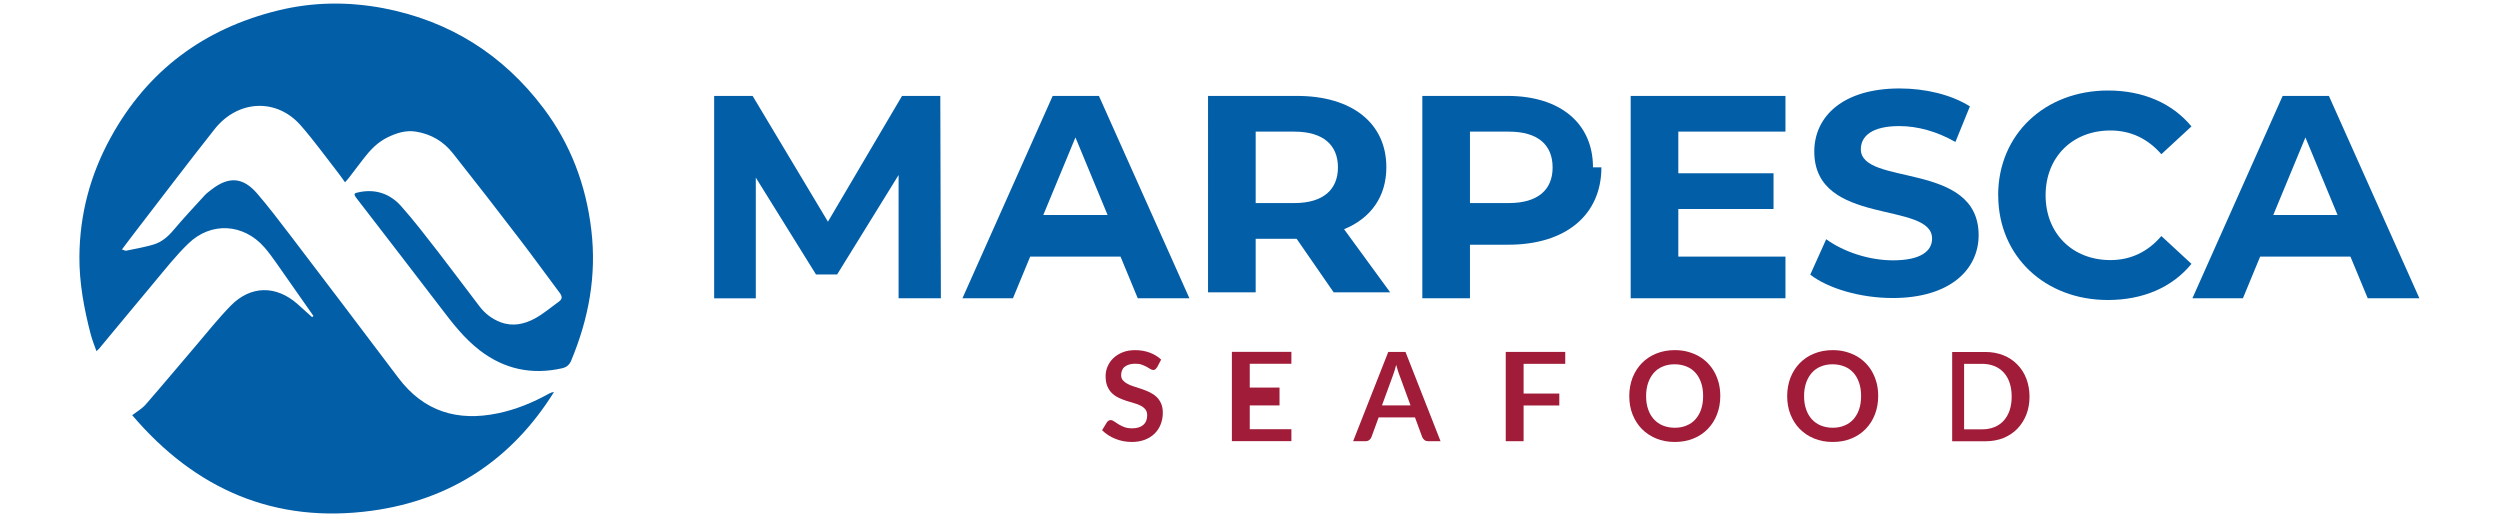 <svg xmlns="http://www.w3.org/2000/svg" id="Layer_2" data-name="Layer 2" viewBox="0 0 392 82.13"><defs><style>      .cls-1 {        fill: #a11c38;      }      .cls-2 {        fill: none;      }      .cls-3 {        fill: #035ea8;      }    </style></defs><g id="Layer_1-2" data-name="Layer 1"><g><g><path class="cls-3" d="M15.13,55.09c-.34-.98-.69-1.83-.92-2.72-1.03-3.98-1.79-8-1.76-12.15,.05-6.65,1.72-12.85,4.9-18.64C23.12,11.05,32,4.47,43.65,1.63c5.43-1.33,10.93-1.39,16.45-.35,10.42,1.99,18.79,7.3,25.11,15.67,4.25,5.62,6.68,12.06,7.51,19.11,.85,7.16-.42,13.93-3.17,20.51-.28,.66-.73,1.02-1.44,1.18-4.74,1.06-9.04,.14-12.89-2.82-2.44-1.88-4.29-4.28-6.14-6.72-4.32-5.67-8.7-11.31-13.05-16.97-.68-.88-.62-.95,.49-1.15,2.53-.45,4.69,.36,6.34,2.19,2.06,2.31,3.94,4.78,5.84,7.22,2.18,2.81,4.29,5.67,6.45,8.49,.88,1.16,1.98,2.02,3.36,2.54,1.89,.71,3.7,.3,5.35-.59,1.33-.72,2.51-1.74,3.75-2.63,.54-.38,.6-.79,.18-1.35-2.1-2.79-4.14-5.64-6.27-8.41-3.47-4.54-6.97-9.05-10.52-13.53-1.46-1.84-3.38-2.99-5.76-3.38-1.61-.26-3.04,.21-4.44,.88-1.58,.76-2.75,2-3.8,3.36-.77,1.02-1.55,2.03-2.33,3.05-.15,.2-.33,.37-.57,.65-.38-.53-.7-.99-1.04-1.43-1.96-2.51-3.82-5.11-5.91-7.49-3.76-4.3-9.83-4.04-13.5,.59-4.18,5.28-8.24,10.66-12.36,16-.71,.91-1.4,1.85-2.17,2.87,.31,.09,.49,.21,.65,.19,1.45-.3,2.9-.55,4.31-.97,1.27-.38,2.26-1.23,3.13-2.27,1.58-1.87,3.25-3.66,4.9-5.46,.33-.35,.73-.63,1.11-.93,2.67-2.05,4.89-1.9,7.09,.65,1.78,2.06,3.43,4.25,5.09,6.41,5.7,7.49,11.4,14.98,17.05,22.49,3.99,5.31,9.29,6.9,15.64,5.57,2.84-.59,5.49-1.69,8.01-3.09,.23-.13,.49-.22,.77-.25-6.62,10.63-16.22,16.93-28.55,18.62-15.22,2.08-27.69-3.34-37.59-14.98,.77-.59,1.55-1.03,2.11-1.67,2.67-3.06,5.28-6.19,7.92-9.28,1.79-2.1,3.51-4.27,5.43-6.23,3.12-3.17,7.09-3.21,10.45-.26,.77,.68,1.53,1.38,2.3,2.07l.21-.19c-1.95-2.78-3.89-5.57-5.85-8.35-.59-.83-1.19-1.67-1.87-2.44-3.27-3.7-8.33-4.01-11.88-.58-1.98,1.91-3.69,4.1-5.46,6.21-2.87,3.42-5.7,6.87-8.56,10.3-.08,.1-.2,.18-.45,.4h.02Z"></path><g><path class="cls-3" d="M140.9,46.78V27.44l-9.64,15.6h-3.31l-9.44-15.19v18.93h-6.53V15.04h6.03l11.81,19.72,11.62-19.72h6l.09,31.73h-6.63Z"></path><path class="cls-3" d="M175.69,40.24h-14.16l-2.7,6.53h-7.92l14.15-31.73h7.25l14.19,31.73h-8.1l-2.7-6.53h-.02Zm-2.02-6.53l-5.04-12.16-5.04,12.16h10.08Z"></path><path class="cls-3" d="M209.12,45.84l-5.81-8.4h-6.42v8.4h-7.47V15.04h13.96c8.61,0,14,4.27,14,11.18,0,4.62-2.44,8.01-6.63,9.72l7.23,9.9h-8.86s0,0,0,0Zm-6.17-25.2h-6.06v11.2h6.06c4.54,0,6.84-2.12,6.84-5.6s-2.29-5.6-6.84-5.6Z"></path><path class="cls-3" d="M251.1,26.24c0,7.48-5.61,12.13-14.58,12.13h-6.03v8.4h-7.47V15.04h13.36c8.24,0,13.4,4.28,13.4,11.2h1.31Zm-7.65,.02c0-3.55-2.3-5.62-6.87-5.62h-6.09v11.2h6.09c4.56,0,6.87-2.08,6.87-5.58Z"></path><path class="cls-3" d="M279.96,40.23v6.54h-24.27V15.04h24.27v5.6h-16.8v6.53h14.93v5.6h-14.93v7.47h16.8Z"></path><path class="cls-3" d="M283.86,43.04l2.49-5.53c2.68,1.95,6.67,3.31,10.48,3.31,4.36,0,6.12-1.46,6.12-3.41,0-5.95-18.47-1.86-18.47-13.65,0-5.4,4.36-9.89,13.38-9.89,3.99,0,8.07,.95,11.02,2.81l-2.27,5.58c-2.95-1.68-5.99-2.49-8.8-2.49-4.36,0-6.03,1.63-6.03,3.63,0,5.85,18.47,1.81,18.47,13.48,0,5.31-4.4,9.85-13.48,9.85-5.04,0-10.12-1.49-12.94-3.68h0Z"></path><path class="cls-3" d="M313.31,30.62c0-9.58,7.35-16.43,17.24-16.43,5.49,0,10.07,2,13.07,5.63l-4.72,4.36c-2.14-2.45-4.81-3.72-7.99-3.72-5.95,0-10.16,4.17-10.16,10.16s4.22,10.16,10.16,10.16c3.17,0,5.85-1.27,7.99-3.77l4.72,4.36c-3,3.68-7.58,5.67-13.11,5.67-9.85,0-17.19-6.85-17.19-16.43Z"></path><path class="cls-3" d="M368.55,40.24h-14.16l-2.7,6.53h-7.92l14.15-31.73h7.25l14.19,31.73h-8.1l-2.71-6.53h0Zm-2.02-6.53l-5.04-12.16-5.04,12.16h10.08Z"></path></g><g><path class="cls-1" d="M181.39,57.62c-.07,.14-.16,.23-.25,.3-.08,.07-.2,.09-.33,.09s-.28-.05-.44-.15-.35-.21-.57-.34c-.22-.12-.48-.23-.77-.34s-.64-.15-1.05-.15c-.36,0-.68,.05-.95,.13-.27,.08-.5,.21-.69,.36s-.33,.35-.41,.56-.14,.46-.14,.72c0,.33,.09,.61,.28,.83,.19,.22,.43,.41,.74,.57s.65,.3,1.05,.42,.79,.25,1.2,.39c.41,.14,.81,.3,1.2,.49s.74,.42,1.05,.7,.55,.63,.74,1.04,.28,.91,.28,1.49c0,.63-.11,1.23-.33,1.79-.21,.56-.53,1.04-.95,1.46-.42,.41-.93,.74-1.53,.97-.61,.23-1.3,.35-2.07,.35-.45,0-.89-.05-1.33-.13-.43-.08-.85-.21-1.25-.37s-.77-.35-1.13-.59c-.35-.22-.66-.49-.93-.76l.77-1.26c.07-.09,.15-.17,.25-.23s.21-.09,.34-.09c.16,0,.34,.07,.52,.2s.41,.28,.67,.44,.56,.31,.91,.45c.35,.13,.77,.2,1.25,.2,.75,0,1.33-.18,1.74-.53s.62-.86,.62-1.52c0-.37-.09-.67-.28-.91s-.43-.43-.74-.59c-.31-.16-.65-.3-1.05-.4-.39-.11-.78-.23-1.19-.36-.4-.13-.8-.29-1.19-.47-.39-.18-.74-.42-1.05-.71-.31-.29-.55-.65-.74-1.09s-.28-.98-.28-1.62c0-.51,.1-1.02,.31-1.5s.5-.92,.9-1.3c.39-.37,.87-.68,1.44-.91s1.22-.35,1.97-.35c.83,0,1.6,.13,2.3,.39s1.3,.63,1.79,1.09l-.65,1.24h-.03Z"></path><path class="cls-1" d="M195.96,57.04v3.73h4.67v2.8h-4.67v3.73h6.53v1.87h-9.33v-14h9.33v1.87h-6.53Z"></path><path class="cls-1" d="M225.88,69.18h-1.93c-.24,0-.44-.06-.59-.18s-.27-.27-.35-.45l-1.14-3.1h-5.7l-1.13,3.09c-.06,.16-.16,.31-.32,.44s-.36,.2-.59,.2h-1.96l5.51-14h2.7l5.5,14.01h0Zm-4.71-5.62l-1.72-4.69c-.08-.21-.18-.46-.26-.74-.09-.29-.19-.6-.27-.92-.08,.33-.18,.64-.26,.93-.09,.29-.18,.54-.26,.76l-1.71,4.67h4.48Z"></path><path class="cls-1" d="M238.9,57.15v4.56h5.6v1.87h-5.6v5.6h-2.8v-14h9.33v1.87h-6.53v.1Z"></path><path class="cls-1" d="M269.74,62.1c0,1.04-.17,1.99-.51,2.87s-.82,1.64-1.45,2.29c-.63,.64-1.37,1.15-2.25,1.5-.88,.36-1.85,.54-2.92,.54s-2.03-.18-2.91-.54-1.62-.86-2.26-1.5c-.63-.64-1.11-1.41-1.46-2.29-.35-.88-.51-1.84-.51-2.87s.18-1.99,.51-2.87c.35-.88,.83-1.64,1.46-2.29,.63-.64,1.38-1.15,2.26-1.5,.88-.36,1.85-.54,2.91-.54,.72,0,1.39,.08,2.02,.25s1.2,.4,1.74,.7c.52,.3,1,.67,1.42,1.1,.42,.43,.77,.91,1.06,1.45,.29,.53,.51,1.11,.67,1.74,.15,.63,.22,1.28,.22,1.97Zm-2.69,0c0-.77-.1-1.47-.31-2.08s-.5-1.14-.89-1.57-.85-.76-1.4-.98c-.55-.22-1.17-.35-1.86-.35s-1.31,.11-1.86,.35c-.55,.22-1.02,.55-1.4,.98s-.68,.95-.9,1.57c-.21,.62-.32,1.31-.32,2.08s.1,1.47,.32,2.08c.21,.62,.5,1.13,.9,1.56s.86,.76,1.4,.98c.55,.22,1.17,.35,1.86,.35s1.31-.11,1.86-.35c.55-.22,1.02-.55,1.4-.98,.38-.43,.68-.94,.89-1.56,.21-.62,.31-1.31,.31-2.08Z"></path><path class="cls-1" d="M294.5,62.1c0,1.04-.17,1.99-.51,2.87s-.82,1.64-1.45,2.29c-.63,.64-1.37,1.15-2.25,1.5-.88,.36-1.85,.54-2.92,.54s-2.03-.18-2.91-.54-1.62-.86-2.26-1.5c-.63-.64-1.11-1.41-1.46-2.29-.35-.88-.51-1.84-.51-2.87s.18-1.99,.51-2.87c.35-.88,.83-1.64,1.46-2.29,.63-.64,1.38-1.15,2.26-1.5,.88-.36,1.85-.54,2.91-.54,.72,0,1.39,.08,2.02,.25s1.2,.4,1.74,.7c.52,.3,1,.67,1.42,1.1,.42,.43,.77,.91,1.06,1.45,.29,.53,.51,1.11,.67,1.74,.15,.63,.22,1.28,.22,1.97Zm-2.68,0c0-.77-.1-1.47-.31-2.08s-.5-1.14-.89-1.57-.85-.76-1.4-.98c-.55-.22-1.17-.35-1.86-.35s-1.31,.11-1.86,.35c-.55,.22-1.02,.55-1.4,.98s-.68,.95-.9,1.57c-.21,.62-.32,1.31-.32,2.08s.1,1.47,.32,2.08c.21,.62,.5,1.13,.9,1.56s.86,.76,1.4,.98c.55,.22,1.17,.35,1.86,.35s1.31-.11,1.86-.35c.55-.22,1.02-.55,1.4-.98,.38-.43,.68-.94,.89-1.56,.21-.62,.31-1.31,.31-2.08Z"></path><path class="cls-1" d="M318.23,62.18c0,1.03-.17,1.97-.5,2.83-.34,.86-.81,1.59-1.41,2.22-.61,.62-1.33,1.1-2.18,1.45-.85,.34-1.79,.51-2.83,.51h-5.21v-14h5.21c1.04,0,1.98,.18,2.83,.52,.85,.34,1.58,.83,2.18,1.45,.61,.62,1.08,1.35,1.41,2.22s.5,1.8,.5,2.83h0Zm-2.8,0c0-.8-.11-1.52-.32-2.15s-.52-1.17-.92-1.61-.88-.78-1.45-1.01c-.57-.23-1.21-.36-1.93-.36h-2.84v10.27h2.84c.72,0,1.36-.12,1.93-.36,.57-.23,1.06-.57,1.45-1.01s.71-.98,.92-1.61c.21-.64,.32-1.35,.32-2.15h0Z"></path></g></g><rect class="cls-2" width="392" height="82.13"></rect></g></g></svg>